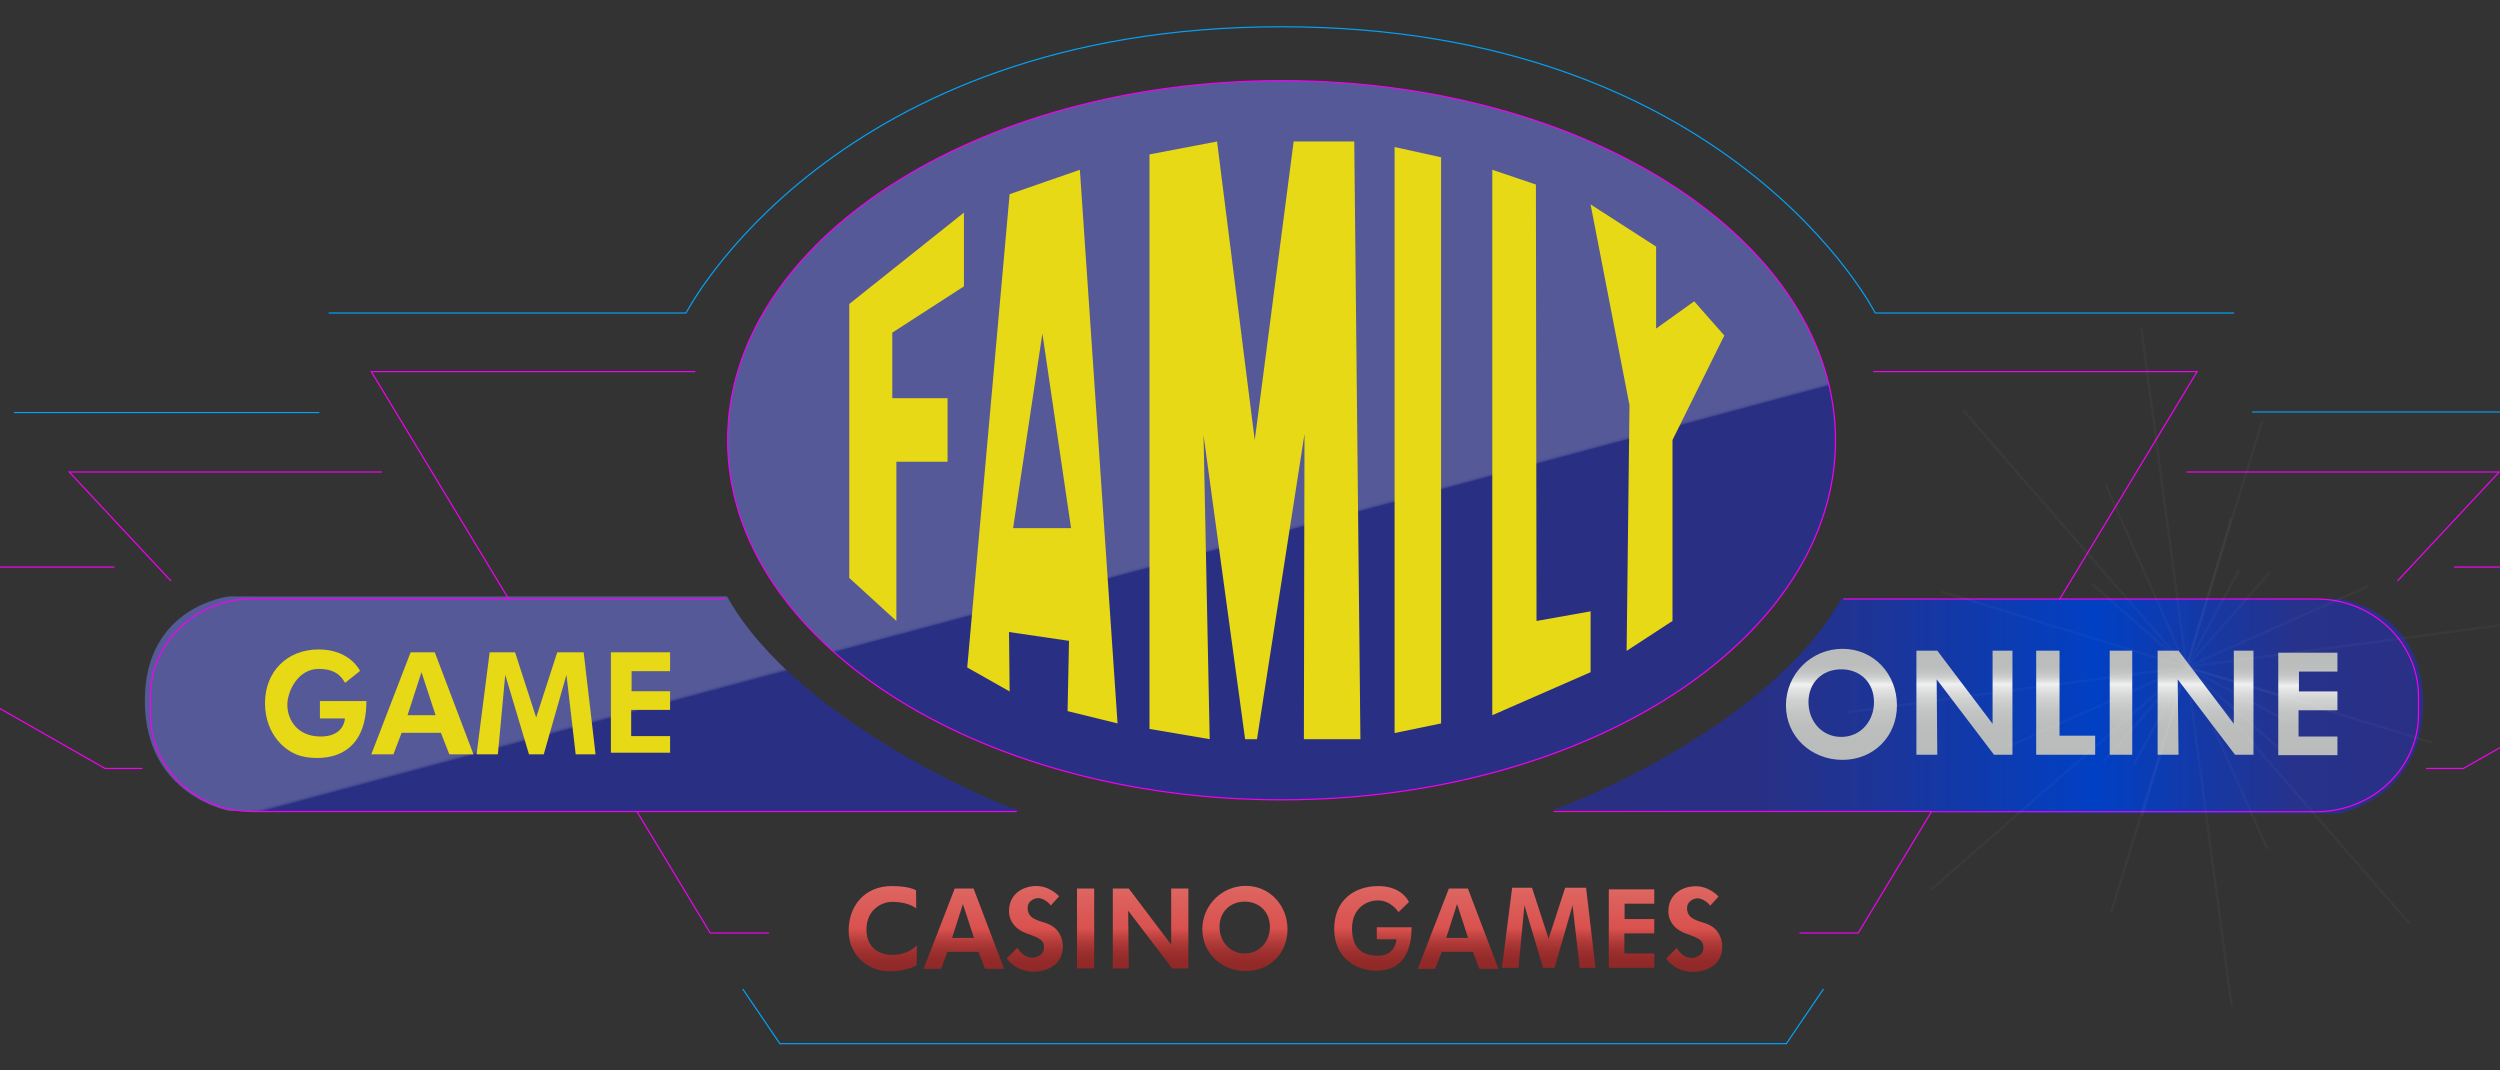 <svg width="1051" height="450" viewBox="0 0 1051 450" fill="none" xmlns="http://www.w3.org/2000/svg">
<rect x="0" y="0" width="1051" height="450" fill="#333333" stroke="none"/>
<g clip-path="url(#clip0_539_425)">
<path d="M305.635 250.715H96.434C96.434 250.715 60.879 254.592 60.879 294.559C60.879 334.527 96.434 340.902 96.434 340.902C96.434 340.902 427.798 341.677 429.089 340.902C423.838 340.126 335.164 303.949 305.635 250.715Z" fill="url(#paint0_linear_539_425)"/>
<path d="M773.974 251.828H983.175C983.175 251.828 1018.73 255.704 1018.73 295.672C1018.73 335.639 983.175 342.014 983.175 342.014C983.175 342.014 653.964 341.152 652.672 340.291C657.924 339.602 744.445 305.146 773.974 251.828Z" fill="url(#paint1_linear_539_425)"/>
<path d="M-143.758 216.512H-0.245" stroke="#02A2F7" stroke-width="0.5" stroke-miterlimit="10" stroke-linecap="round" stroke-linejoin="round"/>
<path d="M6.039 173.445H134.055" stroke="#02A2F7" stroke-width="0.5" stroke-miterlimit="10" stroke-linecap="round" stroke-linejoin="round"/>
<path d="M1075.03 173.188H947.012" stroke="#02A2F7" stroke-width="0.5" stroke-miterlimit="10" stroke-linecap="round" stroke-linejoin="round"/>
<path d="M138.363 131.584H288.42C288.42 131.584 350.147 11.25 538.686 11.25C727.224 11.25 788.349 131.584 788.349 131.584H939.007" stroke="#02A2F7" stroke-width="0.5" stroke-miterlimit="10" stroke-linecap="round" stroke-linejoin="round"/>
<path d="M538.77 336.244C667.384 336.244 771.645 268.563 771.645 185.073C771.645 101.584 667.384 33.902 538.77 33.902C410.157 33.902 305.895 101.584 305.895 185.073C305.895 268.563 410.157 336.244 538.77 336.244Z" fill="url(#paint2_linear_539_425)" stroke="#F400F3" stroke-width="0.5" stroke-miterlimit="10"/>
<path d="M59.675 323.072H44.178L-104.414 238.398H47.967" stroke="#F400F3" stroke-width="0.5" stroke-miterlimit="10" stroke-linecap="round"/>
<path d="M71.729 244.082L29.113 198.43H160.402" stroke="#F400F3" stroke-width="0.5" stroke-miterlimit="10" stroke-linecap="round"/>
<path d="M1020.1 323.072H1035.6L1184.2 238.398H1031.82" stroke="#F400F3" stroke-width="0.5" stroke-miterlimit="10" stroke-linecap="round"/>
<path d="M1008.05 244.082L1050.66 198.43H919.375" stroke="#F400F3" stroke-width="0.5" stroke-miterlimit="10" stroke-linecap="round"/>
<path d="M312.352 415.926L327.848 438.752H750.984L766.48 415.926" stroke="#02A2F7" stroke-width="0.5" stroke-miterlimit="10" stroke-linecap="round"/>
<path d="M812.024 341.16L781.203 392.24H756.668" stroke="#F400F3" stroke-width="0.5" stroke-miterlimit="10" stroke-linecap="round"/>
<path d="M787.66 156.219H923.683L865.917 251.831" stroke="#F400F3" stroke-width="0.5" stroke-miterlimit="10" stroke-linecap="round"/>
<path d="M267.758 341.16L298.578 392.24H323.115" stroke="#F400F3" stroke-width="0.5" stroke-miterlimit="10" stroke-linecap="round"/>
<path d="M292.117 156.219H156.094L213.86 251.831" stroke="#F400F3" stroke-width="0.5" stroke-miterlimit="10" stroke-linecap="round"/>
<path d="M267.759 341.158H106.167C82.406 341.158 63.207 322.81 63.207 300.156V292.748C63.207 270.094 82.491 251.746 106.167 251.746H213.78" stroke="#F400F3" stroke-width="0.5" stroke-miterlimit="10" stroke-linecap="round"/>
<path d="M427.284 341.16H267.758" stroke="#F400F3" stroke-width="0.5" stroke-miterlimit="10" stroke-linecap="round"/>
<path d="M213.863 251.836H304.603" stroke="#F400F3" stroke-width="0.5" stroke-miterlimit="10" stroke-linecap="round"/>
<path d="M812.024 341.152H653.273" stroke="#F400F3" stroke-width="0.5" stroke-miterlimit="10" stroke-linecap="round"/>
<path d="M865.913 251.828H973.787C997.545 251.828 1016.74 270.175 1016.74 292.829V300.237C1016.74 322.891 997.455 341.239 973.787 341.239H812.02" stroke="#F400F3" stroke-width="0.5" stroke-miterlimit="10" stroke-linecap="round"/>
<path d="M775.094 251.828H865.92" stroke="#F400F3" stroke-width="0.5" stroke-miterlimit="10" stroke-linecap="round"/>
<path d="M145.076 287.063L151.36 282.067C151.36 282.067 147.228 273.023 133.97 273.023C120.713 273.023 111.414 282.326 111.414 295.591C111.414 308.856 120.196 316.78 127.944 318.158C135.692 319.623 154.03 319.451 154.03 294.729H134.487V302.051H144.989C144.989 302.051 144.904 309.631 134.831 309.631C124.758 309.631 120.798 302.309 120.798 296.366C120.798 290.423 125.361 281.206 133.97 281.206C142.579 281.206 144.215 286.03 145.076 287.063Z" fill="#E8D916"/>
<path d="M182.781 274.23H172.622L156.094 317.127H165.391L168.835 308.082H185.364L188.894 317.127H199.052L182.781 274.23ZM171.331 300.675L177.186 282.586L183.126 300.675H171.331Z" fill="#E8D916"/>
<path d="M200.348 317.127H209.301L212.4 283.705L222.387 317.127H228.586L238.142 283.705L242.015 317.127H250.366L245.373 274.23H234.267L225.4 301.622L216.533 274.23H205.857L200.348 317.127Z" fill="#E8D916"/>
<path d="M256.824 274.23H281.704V282.155H265.519V290.596H281.704V298.435H265.347V309.461H281.704V316.437H256.824V274.23Z" fill="#E8D916"/>
<path d="M865.829 273.539H856.016V317.296H880.81V309.286H865.829V273.539Z" fill="url(#paint3_linear_539_425)"/>
<path d="M837.682 304.29L814.438 273.539H805.656V317.296H814.438L814.179 285.598L838.285 317.296H846.033V273.539H837.682V304.29Z" fill="url(#paint4_linear_539_425)"/>
<path d="M774.574 272.762C761.402 272.762 750.812 283.442 750.812 296.535C750.812 309.715 761.489 319.448 774.574 319.448C787.66 319.448 797.475 309.629 797.475 296.535C797.475 283.357 787.746 272.762 774.574 272.762ZM774.057 309.801C765.965 309.801 760.283 303.255 760.283 295.157C760.283 287.06 765.965 281.376 774.057 281.376C782.15 281.376 787.832 287.06 787.832 295.157C787.832 303.255 782.15 309.801 774.057 309.801Z" fill="url(#paint5_linear_539_425)"/>
<path d="M896.393 273.539H886.922V317.296H896.393V273.539Z" fill="url(#paint6_linear_539_425)"/>
<path d="M939.096 304.29L915.852 273.539H907.07V317.296H915.852L915.508 285.598L939.612 317.296H947.361V273.539H939.096V304.29Z" fill="url(#paint7_linear_539_425)"/>
<path d="M957.781 317.467H982.661V309.629H966.304V298.603H982.661V290.678H966.476V282.323H982.661V274.398H957.781V317.467Z" fill="url(#paint8_linear_539_425)"/>
<path d="M357.031 242.958V127.792L405.242 89.375V120.384L375.11 139.851V167.416H398.355V194.118H376.832V261.047L357.031 242.958Z" fill="#E8D916"/>
<path d="M469.816 304.122L453.975 71.379L424.445 81.629L406.625 280.607L424.445 290.685L424.188 265.704L449.413 269.409L448.81 298.954L469.816 304.122ZM425.909 222.033L438.22 140.203L450.273 222.033H425.909Z" fill="#E8D916"/>
<path d="M483.242 306.44V64.911L511.652 59.484L527.493 185.073L543.85 59.484H569.332L571.915 310.748H548.154L548.413 182.403L528.439 310.748H523.446L505.97 182.919L508.552 310.748L483.242 306.44Z" fill="#E8D916"/>
<path d="M586.289 61.816L605.832 66.123V304.121L586.289 308.17V61.816Z" fill="#E8D916"/>
<path d="M627.359 71.379L645.696 77.581L645.955 261.054L668.683 257.005V282.588L627.359 300.677V71.379Z" fill="#E8D916"/>
<path d="M668.68 85.93L696.228 103.674V138.129L712.241 126.673L724.897 141.057L703.115 184.987V261.047L683.831 273.623L685.036 170.344L668.68 85.93Z" fill="#E8D916"/>
<path d="M676.34 406.877H695.452V400.847H682.883V392.406H695.452V386.376H682.969V379.916H695.452V373.887H676.34V406.877Z" fill="url(#paint9_linear_539_425)"/>
<path d="M492.363 397.14L474.543 373.539H467.828V407.133H474.543L474.284 382.842L492.794 407.133H499.596V373.539H492.363V397.14Z" fill="url(#paint10_linear_539_425)"/>
<path d="M459.998 373.539H452.766V407.133H459.998V373.539Z" fill="url(#paint11_linear_539_425)"/>
<path d="M523.704 372.422C513.632 372.422 505.453 380.605 505.453 390.683C505.453 400.761 513.632 408.255 523.704 408.255C533.777 408.255 541.266 400.761 541.266 390.683C541.266 380.605 533.777 372.422 523.704 372.422ZM523.274 400.847C517.075 400.847 512.684 395.851 512.684 389.649C512.684 383.448 517.075 379.055 523.274 379.055C529.472 379.055 533.863 383.448 533.863 389.649C533.863 395.851 529.472 400.847 523.274 400.847Z" fill="url(#paint12_linear_539_425)"/>
<path d="M401.367 373.539L388.281 407.305H395.599L398.267 400.155H411.354L414.108 407.305H422.114L409.287 373.539H401.367ZM400.247 394.299L404.811 380.085L409.459 394.299H400.247Z" fill="url(#paint13_linear_539_425)"/>
<path d="M609.105 373.539L596.02 407.305H603.337L606.092 400.155H619.177L621.932 407.305H629.939L617.111 373.539H609.105ZM607.985 394.299L612.548 380.085L617.197 394.299H607.985Z" fill="url(#paint14_linear_539_425)"/>
<path d="M364.264 390.769C364.264 382.156 370.979 379.141 375.025 379.141C379.071 379.141 382.859 380.088 385.183 381.897L385.098 374.317C385.098 374.317 382.601 372.508 374.853 372.508C364.006 372.508 356.773 380.26 356.773 391.286C356.773 402.311 365.642 408.341 373.992 408.341C381.567 408.341 385.355 405.757 385.355 405.757L385.442 397.574C382.429 400.158 379.243 401.451 375.111 401.451C370.807 401.451 364.264 399.383 364.264 390.769Z" fill="url(#paint15_linear_539_425)"/>
<path d="M658.004 373.199L651.031 394.647L644.059 373.199H635.708L631.402 406.879H638.376L640.873 380.607L648.707 406.879H653.528L661.104 380.607L664.118 406.879H670.746L666.786 373.199H658.004Z" fill="url(#paint16_linear_539_425)"/>
<path d="M439.767 388.095C435.893 386.804 432.019 386.114 432.019 381.636C432.019 379.137 434.172 377.846 436.065 377.587C437.701 377.328 440.456 378.793 441.747 380.687L445.277 376.812C445.277 376.812 441.059 372.074 434.86 372.504C428.661 372.935 424.098 376.812 424.185 383.186C424.185 383.186 423.754 389.646 431.761 392.489C437.184 394.383 438.907 395.245 438.907 398.432C438.907 401.275 436.152 402.309 434.688 402.566C433.483 402.738 430.297 402.738 427.714 398.432L423.238 402.911C423.238 402.911 426.853 408.51 434.601 408.51C434.601 408.51 446.827 408.768 446.827 397.742C446.827 394.901 445.45 389.99 439.767 388.095Z" fill="url(#paint17_linear_539_425)"/>
<path d="M578.805 394.903H587.07C587.07 394.903 586.812 401.795 579.408 401.795C572.004 401.795 568.389 398.005 568.389 390.252C568.389 382.5 573.812 378.538 579.322 378.538C584.832 378.538 587.931 383.447 587.931 383.447L592.322 379.226C592.322 379.226 589.567 372.508 579.495 372.508C569.421 372.508 560.898 378.366 560.898 390.511C560.898 402.656 570.024 408.083 578.633 408.083C587.243 408.083 593.441 403.001 593.441 389.822H578.805V394.903Z" fill="url(#paint18_linear_539_425)"/>
<path d="M716.978 388.185C713.104 386.894 709.23 386.204 709.23 381.726C709.23 379.227 711.383 377.935 713.276 377.677C714.912 377.418 717.667 378.883 718.958 380.777L722.488 376.902C722.488 376.902 718.27 372.164 712.071 372.594C705.872 373.025 701.309 376.902 701.396 383.276C701.396 383.276 700.965 389.736 708.972 392.578C714.395 394.473 716.118 395.335 716.118 398.522C716.118 401.365 713.363 402.399 711.899 402.656C710.694 402.828 707.508 402.828 704.925 398.522L700.449 403C700.449 403 704.064 408.6 711.812 408.6C711.812 408.6 724.038 408.858 724.038 397.832C724.038 394.99 722.66 389.994 716.978 388.185Z" fill="url(#paint19_linear_539_425)"/>
<path opacity="0.03" d="M919.203 280.431L897.336 321.002M919.203 280.431L941.155 239.86M919.203 280.431L938.142 422.471M919.203 280.431L900.262 138.391M919.203 280.431L777.238 299.382M919.203 280.431L1061.16 261.48M919.203 280.431L1021.91 312.043M919.203 280.431L816.582 248.818M919.203 280.431L887.693 383.106M919.203 280.431L950.798 177.755M919.203 280.431L953.036 356.577M919.203 280.431L885.455 204.285M919.203 280.431L843.184 314.283M919.203 280.431L995.307 246.578" stroke="white" stroke-miterlimit="10" stroke-linecap="round"/>
<path opacity="0.03" d="M919.203 280.426L959.839 302.304" stroke="white" stroke-miterlimit="10" stroke-linecap="round"/>
<path opacity="0.03" d="M919.206 280.429L900.611 342.707M919.206 280.429L937.888 218.151M919.206 280.429L958.808 315.229M919.206 280.429L879.691 245.629M919.206 280.429L884.425 319.966M919.206 280.429L953.987 240.892M919.206 280.429L1012.7 387.928M919.206 280.429L825.712 172.93M919.206 280.429L811.852 373.974" stroke="white" stroke-miterlimit="10" stroke-linecap="round"/>
<path opacity="0.03" d="M919.203 280.426L981.533 299.118" stroke="white" stroke-miterlimit="10" stroke-linecap="round"/>
</g>
<defs>
<linearGradient id="paint0_linear_539_425" x1="217.243" y1="218.052" x2="262.176" y2="385.651" gradientUnits="userSpaceOnUse">
<stop stop-color="#565998"/>
<stop offset="0.443" stop-color="#565998"/>
<stop offset="0.515" stop-color="#565998"/>
<stop offset="0.519" stop-color="#525596"/>
<stop offset="0.522" stop-color="#464B91"/>
<stop offset="0.525" stop-color="#323988"/>
<stop offset="0.526" stop-color="#293084"/>
<stop offset="0.593" stop-color="#293084"/>
<stop offset="1" stop-color="#293084"/>
</linearGradient>
<linearGradient id="paint1_linear_539_425" x1="652.672" y1="296.92" x2="1018.73" y2="296.92" gradientUnits="userSpaceOnUse">
<stop offset="0.232" stop-color="#293084"/>
<stop offset="0.357" stop-color="#1E3495"/>
<stop offset="0.602" stop-color="#033FC0"/>
<stop offset="0.624" stop-color="#0040C4"/>
<stop offset="0.856" stop-color="#27328B"/>
<stop offset="1" stop-color="#293084"/>
</linearGradient>
<linearGradient id="paint2_linear_539_425" x1="497.893" y1="32.434" x2="579.73" y2="337.691" gradientUnits="userSpaceOnUse">
<stop stop-color="#565998"/>
<stop offset="0.527" stop-color="#565998"/>
<stop offset="0.613" stop-color="#565998"/>
<stop offset="0.615" stop-color="#525596"/>
<stop offset="0.617" stop-color="#464B91"/>
<stop offset="0.618" stop-color="#323988"/>
<stop offset="0.619" stop-color="#293084"/>
<stop offset="0.672" stop-color="#293084"/>
<stop offset="1" stop-color="#293084"/>
</linearGradient>
<linearGradient id="paint3_linear_539_425" x1="868.412" y1="317.296" x2="868.412" y2="273.539" gradientUnits="userSpaceOnUse">
<stop stop-color="#BABCBC"/>
<stop offset="0.285" stop-color="#BCBEBE"/>
<stop offset="0.428" stop-color="#C4C6C6"/>
<stop offset="0.54" stop-color="#D1D2D2"/>
<stop offset="0.634" stop-color="#E4E4E4"/>
<stop offset="0.68" stop-color="#F0F0F0"/>
<stop offset="0.704" stop-color="#E1E1E1"/>
<stop offset="0.741" stop-color="#CFD1D1"/>
<stop offset="0.787" stop-color="#C3C5C5"/>
<stop offset="0.85" stop-color="#BCBEBE"/>
<stop offset="1" stop-color="#BABCBC"/>
</linearGradient>
<linearGradient id="paint4_linear_539_425" x1="825.845" y1="317.296" x2="825.845" y2="273.539" gradientUnits="userSpaceOnUse">
<stop stop-color="#BABCBC"/>
<stop offset="0.285" stop-color="#BCBEBE"/>
<stop offset="0.428" stop-color="#C4C6C6"/>
<stop offset="0.54" stop-color="#D1D2D2"/>
<stop offset="0.634" stop-color="#E4E4E4"/>
<stop offset="0.68" stop-color="#F0F0F0"/>
<stop offset="0.704" stop-color="#E1E1E1"/>
<stop offset="0.741" stop-color="#CFD1D1"/>
<stop offset="0.787" stop-color="#C3C5C5"/>
<stop offset="0.85" stop-color="#BCBEBE"/>
<stop offset="1" stop-color="#BABCBC"/>
</linearGradient>
<linearGradient id="paint5_linear_539_425" x1="774.144" y1="319.448" x2="774.144" y2="272.762" gradientUnits="userSpaceOnUse">
<stop stop-color="#BABCBC"/>
<stop offset="0.285" stop-color="#BCBEBE"/>
<stop offset="0.428" stop-color="#C4C6C6"/>
<stop offset="0.54" stop-color="#D1D2D2"/>
<stop offset="0.634" stop-color="#E4E4E4"/>
<stop offset="0.68" stop-color="#F0F0F0"/>
<stop offset="0.704" stop-color="#E1E1E1"/>
<stop offset="0.741" stop-color="#CFD1D1"/>
<stop offset="0.787" stop-color="#C3C5C5"/>
<stop offset="0.85" stop-color="#BCBEBE"/>
<stop offset="1" stop-color="#BABCBC"/>
</linearGradient>
<linearGradient id="paint6_linear_539_425" x1="891.657" y1="317.296" x2="891.657" y2="273.539" gradientUnits="userSpaceOnUse">
<stop stop-color="#BABCBC"/>
<stop offset="0.285" stop-color="#BCBEBE"/>
<stop offset="0.428" stop-color="#C4C6C6"/>
<stop offset="0.54" stop-color="#D1D2D2"/>
<stop offset="0.634" stop-color="#E4E4E4"/>
<stop offset="0.68" stop-color="#F0F0F0"/>
<stop offset="0.704" stop-color="#E1E1E1"/>
<stop offset="0.741" stop-color="#CFD1D1"/>
<stop offset="0.787" stop-color="#C3C5C5"/>
<stop offset="0.85" stop-color="#BCBEBE"/>
<stop offset="1" stop-color="#BABCBC"/>
</linearGradient>
<linearGradient id="paint7_linear_539_425" x1="927.216" y1="317.296" x2="927.216" y2="273.539" gradientUnits="userSpaceOnUse">
<stop stop-color="#BABCBC"/>
<stop offset="0.285" stop-color="#BCBEBE"/>
<stop offset="0.428" stop-color="#C4C6C6"/>
<stop offset="0.54" stop-color="#D1D2D2"/>
<stop offset="0.634" stop-color="#E4E4E4"/>
<stop offset="0.68" stop-color="#F0F0F0"/>
<stop offset="0.704" stop-color="#E1E1E1"/>
<stop offset="0.741" stop-color="#CFD1D1"/>
<stop offset="0.787" stop-color="#C3C5C5"/>
<stop offset="0.85" stop-color="#BCBEBE"/>
<stop offset="1" stop-color="#BABCBC"/>
</linearGradient>
<linearGradient id="paint8_linear_539_425" x1="970.225" y1="317.467" x2="970.225" y2="274.398" gradientUnits="userSpaceOnUse">
<stop stop-color="#BABCBC"/>
<stop offset="0.285" stop-color="#BCBEBE"/>
<stop offset="0.428" stop-color="#C4C6C6"/>
<stop offset="0.54" stop-color="#D1D2D2"/>
<stop offset="0.634" stop-color="#E4E4E4"/>
<stop offset="0.68" stop-color="#F0F0F0"/>
<stop offset="0.704" stop-color="#E1E1E1"/>
<stop offset="0.741" stop-color="#CFD1D1"/>
<stop offset="0.787" stop-color="#C3C5C5"/>
<stop offset="0.85" stop-color="#BCBEBE"/>
<stop offset="1" stop-color="#BABCBC"/>
</linearGradient>
<linearGradient id="paint9_linear_539_425" x1="685.896" y1="406.877" x2="685.896" y2="373.852" gradientUnits="userSpaceOnUse">
<stop stop-color="#8F2827"/>
<stop offset="0.116" stop-color="#932A29"/>
<stop offset="0.231" stop-color="#9F312F"/>
<stop offset="0.345" stop-color="#B33C3A"/>
<stop offset="0.458" stop-color="#CE4B48"/>
<stop offset="0.495" stop-color="#D9514E"/>
<stop offset="0.861" stop-color="#DC605C"/>
<stop offset="1" stop-color="#DE6763"/>
</linearGradient>
<linearGradient id="paint10_linear_539_425" x1="483.711" y1="407.133" x2="483.711" y2="373.539" gradientUnits="userSpaceOnUse">
<stop stop-color="#8F2827"/>
<stop offset="0.116" stop-color="#932A29"/>
<stop offset="0.231" stop-color="#9F312F"/>
<stop offset="0.345" stop-color="#B33C3A"/>
<stop offset="0.458" stop-color="#CE4B48"/>
<stop offset="0.495" stop-color="#D9514E"/>
<stop offset="0.861" stop-color="#DC605C"/>
<stop offset="1" stop-color="#DE6763"/>
</linearGradient>
<linearGradient id="paint11_linear_539_425" x1="456.382" y1="407.133" x2="456.382" y2="373.539" gradientUnits="userSpaceOnUse">
<stop stop-color="#8F2827"/>
<stop offset="0.116" stop-color="#932A29"/>
<stop offset="0.231" stop-color="#9F312F"/>
<stop offset="0.345" stop-color="#B33C3A"/>
<stop offset="0.458" stop-color="#CE4B48"/>
<stop offset="0.495" stop-color="#D9514E"/>
<stop offset="0.861" stop-color="#DC605C"/>
<stop offset="1" stop-color="#DE6763"/>
</linearGradient>
<linearGradient id="paint12_linear_539_425" x1="523.36" y1="408.255" x2="523.36" y2="372.422" gradientUnits="userSpaceOnUse">
<stop stop-color="#8F2827"/>
<stop offset="0.116" stop-color="#932A29"/>
<stop offset="0.231" stop-color="#9F312F"/>
<stop offset="0.345" stop-color="#B33C3A"/>
<stop offset="0.458" stop-color="#CE4B48"/>
<stop offset="0.495" stop-color="#D9514E"/>
<stop offset="0.861" stop-color="#DC605C"/>
<stop offset="1" stop-color="#DE6763"/>
</linearGradient>
<linearGradient id="paint13_linear_539_425" x1="405.198" y1="407.305" x2="405.198" y2="373.539" gradientUnits="userSpaceOnUse">
<stop stop-color="#8F2827"/>
<stop offset="0.116" stop-color="#932A29"/>
<stop offset="0.231" stop-color="#9F312F"/>
<stop offset="0.345" stop-color="#B33C3A"/>
<stop offset="0.458" stop-color="#CE4B48"/>
<stop offset="0.495" stop-color="#D9514E"/>
<stop offset="0.861" stop-color="#DC605C"/>
<stop offset="1" stop-color="#DE6763"/>
</linearGradient>
<linearGradient id="paint14_linear_539_425" x1="612.979" y1="407.305" x2="612.979" y2="373.539" gradientUnits="userSpaceOnUse">
<stop stop-color="#8F2827"/>
<stop offset="0.116" stop-color="#932A29"/>
<stop offset="0.231" stop-color="#9F312F"/>
<stop offset="0.345" stop-color="#B33C3A"/>
<stop offset="0.458" stop-color="#CE4B48"/>
<stop offset="0.495" stop-color="#D9514E"/>
<stop offset="0.861" stop-color="#DC605C"/>
<stop offset="1" stop-color="#DE6763"/>
</linearGradient>
<linearGradient id="paint15_linear_539_425" x1="371.108" y1="408.341" x2="371.108" y2="372.508" gradientUnits="userSpaceOnUse">
<stop stop-color="#8F2827"/>
<stop offset="0.116" stop-color="#932A29"/>
<stop offset="0.231" stop-color="#9F312F"/>
<stop offset="0.345" stop-color="#B33C3A"/>
<stop offset="0.458" stop-color="#CE4B48"/>
<stop offset="0.495" stop-color="#D9514E"/>
<stop offset="0.861" stop-color="#DC605C"/>
<stop offset="1" stop-color="#DE6763"/>
</linearGradient>
<linearGradient id="paint16_linear_539_425" x1="651.075" y1="406.879" x2="651.075" y2="373.199" gradientUnits="userSpaceOnUse">
<stop stop-color="#8F2827"/>
<stop offset="0.116" stop-color="#932A29"/>
<stop offset="0.231" stop-color="#9F312F"/>
<stop offset="0.345" stop-color="#B33C3A"/>
<stop offset="0.458" stop-color="#CE4B48"/>
<stop offset="0.495" stop-color="#D9514E"/>
<stop offset="0.861" stop-color="#DC605C"/>
<stop offset="1" stop-color="#DE6763"/>
</linearGradient>
<linearGradient id="paint17_linear_539_425" x1="435.032" y1="408.338" x2="435.032" y2="372.421" gradientUnits="userSpaceOnUse">
<stop stop-color="#8F2827"/>
<stop offset="0.116" stop-color="#932A29"/>
<stop offset="0.231" stop-color="#9F312F"/>
<stop offset="0.345" stop-color="#B33C3A"/>
<stop offset="0.458" stop-color="#CE4B48"/>
<stop offset="0.495" stop-color="#D9514E"/>
<stop offset="0.861" stop-color="#DC605C"/>
<stop offset="1" stop-color="#DE6763"/>
</linearGradient>
<linearGradient id="paint18_linear_539_425" x1="577.17" y1="408.036" x2="577.17" y2="372.462" gradientUnits="userSpaceOnUse">
<stop stop-color="#8F2827"/>
<stop offset="0.116" stop-color="#932A29"/>
<stop offset="0.231" stop-color="#9F312F"/>
<stop offset="0.345" stop-color="#B33C3A"/>
<stop offset="0.458" stop-color="#CE4B48"/>
<stop offset="0.495" stop-color="#D9514E"/>
<stop offset="0.861" stop-color="#DC605C"/>
<stop offset="1" stop-color="#DE6763"/>
</linearGradient>
<linearGradient id="paint19_linear_539_425" x1="712.243" y1="408.399" x2="712.243" y2="372.481" gradientUnits="userSpaceOnUse">
<stop stop-color="#8F2827"/>
<stop offset="0.116" stop-color="#932A29"/>
<stop offset="0.231" stop-color="#9F312F"/>
<stop offset="0.345" stop-color="#B33C3A"/>
<stop offset="0.458" stop-color="#CE4B48"/>
<stop offset="0.495" stop-color="#D9514E"/>
<stop offset="0.861" stop-color="#DC605C"/>
<stop offset="1" stop-color="#DE6763"/>
</linearGradient>
<clipPath id="clip0_539_425">
<rect width="1051" height="450" fill="white"/>
</clipPath>
</defs>
</svg>
